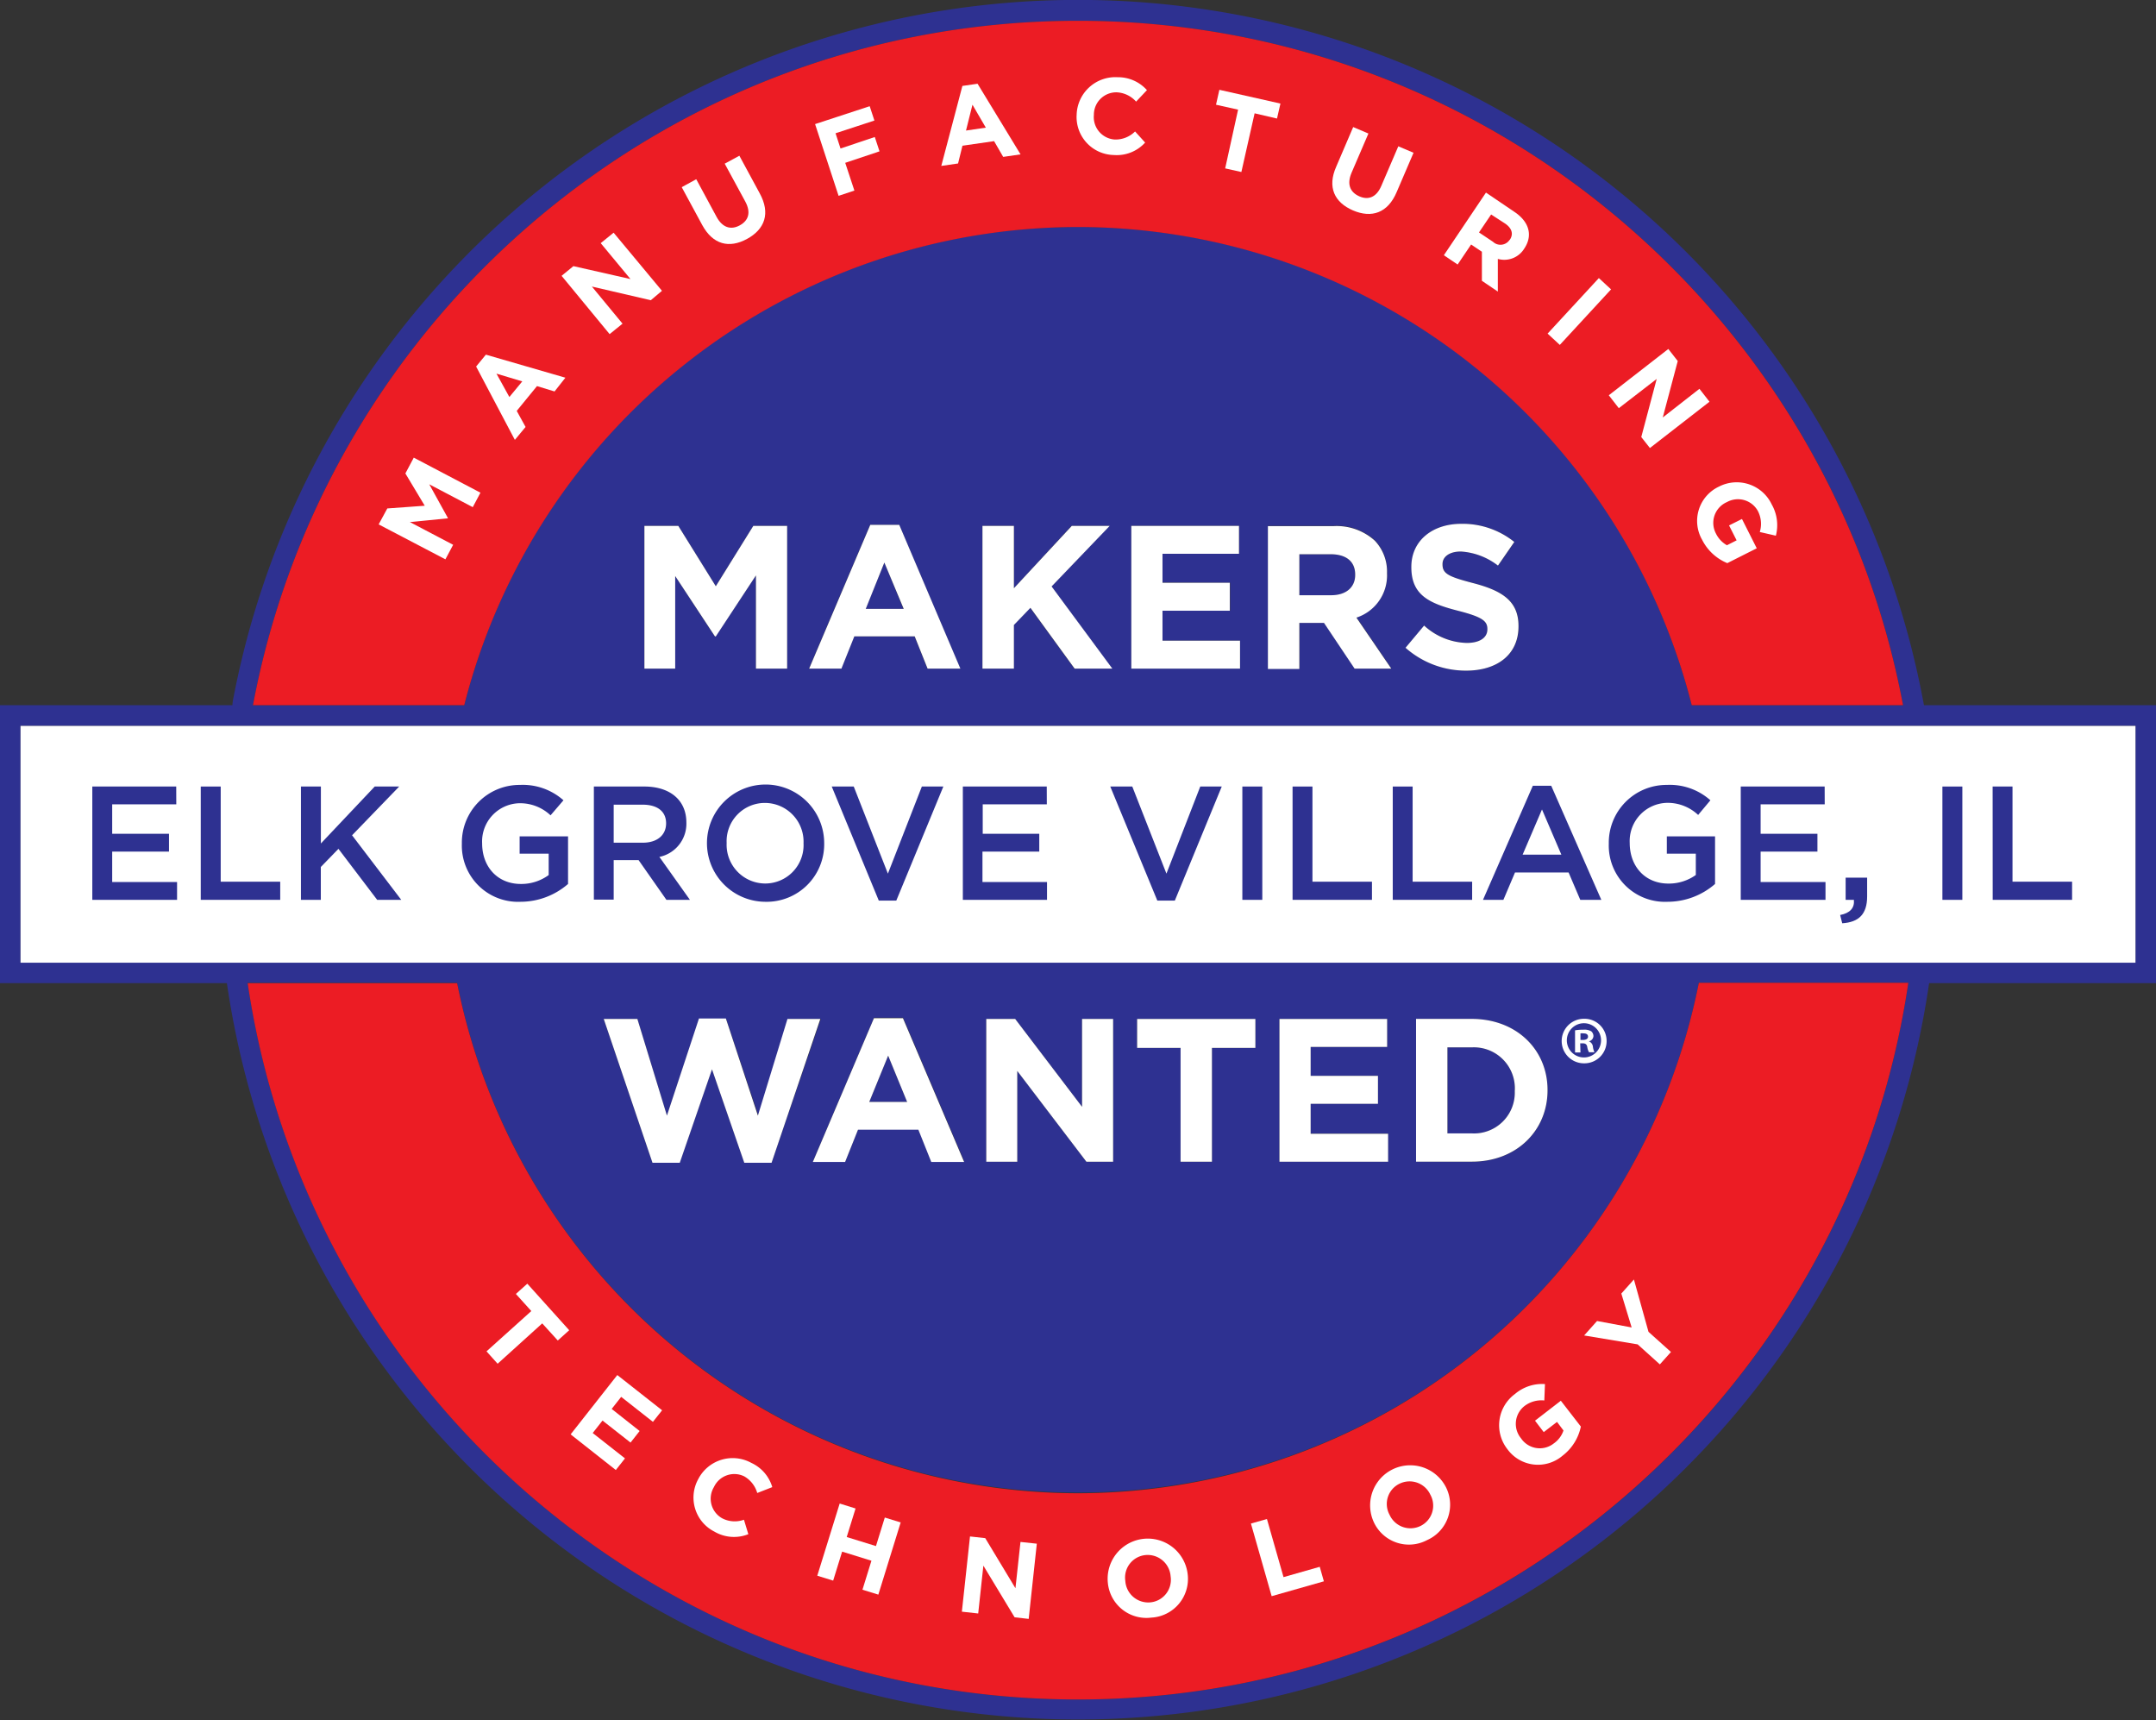 <svg id="Layer_1" data-name="Layer 1" xmlns="http://www.w3.org/2000/svg" viewBox="0 0 334 266.44"><rect x="0" y="0" width="334" height="266.44" fill="#333333" stroke="none"/><defs><style>.cls-1{fill:#2e3191;}.cls-2{fill:#ec1c24;}.cls-3{fill:#fff;}</style></defs><path class="cls-1" d="M301.05,110l-.11-.6a133.23,133.23,0,0,0-261.88,0L39,110H3v43.05H38.15l.07.48a133.24,133.24,0,0,0,263.56,0l.07-.48H337V110ZM170,4C233.51,4,286.52,49.73,297.81,110H265.08a98.06,98.06,0,0,0-190.16,0H42.19C53.48,49.73,106.49,4,170,4ZM229,95.4c-4.46-1.14-7.33-2.37-7.33-6.76v-.07c0-4,3.22-6.66,7.74-6.66a12.79,12.79,0,0,1,8.21,2.81l-2.53,3.66a10.43,10.43,0,0,0-5.75-2.18c-1.86,0-2.84.86-2.84,1.93v.07c0,1.45.95,1.92,4.77,2.9,4.49,1.17,7,2.78,7,6.63v.07c0,4.39-3.34,6.85-8.11,6.85a14.1,14.1,0,0,1-9.39-3.54l2.88-3.44a10.15,10.15,0,0,0,6.6,2.69c2,0,3.19-.79,3.19-2.09v-.06C233.41,97,232.65,96.35,229,95.4Zm-10.43,8.94h-5.68l-4.74-7.08h-3.82v7.08h-4.87V82.22h10.11A8.81,8.81,0,0,1,216,84.47a6.94,6.94,0,0,1,1.89,5v.06a6.87,6.87,0,0,1-4.74,6.86Zm-25-13.3v4.33H183.09V100h12v4.33H178.26V82.22h16.68v4.33H183.09V91ZM169,82.22h5.87l-9,9.39,9.41,12.73h-5.84l-6.85-9.42-2.56,2.66v6.76H155.2V82.22h4.87v9.67Zm-17.25,22.12h-5.08l-2-5h-9.35l-2,5h-5l9.48-22.27h4.49Zm-37.9-5h-.13L107.6,90v14.34h-4.77V82.22h5.25l5.81,9.35,5.81-9.35h5.24v22.12h-4.83V89.9ZM170,264c-65.22,0-119.37-48.26-128.63-111H73.82a98.06,98.06,0,0,0,192.36,0h32.45C289.37,215.78,235.22,264,170,264Zm-47.47-83.17H118.3l-5-14.47-5,14.47h-4.23L96.53,158.6h5.21l4.58,15,5-15h4.17l5,15,4.58-15h5.09Zm15.88-22.43h4.49l9.48,22.27h-5.09l-2-5h-9.35l-2,5h-5Zm17.38,22.27V158.6h4.48l10.36,13.61V158.6h4.8v22.11H171.3l-10.71-14.06v14.06Zm23.37-17.63V158.6h18.32v4.48h-6.73v17.63h-4.86V163.08Zm37.3,4.33v4.33H206v4.64h12v4.33H201.21V158.6h16.68v4.32H206v4.49Zm5.91,13.3V158.6H231c6.95,0,11.75,4.77,11.75,11v.06c0,6.23-4.8,11.06-11.75,11.06Zm111.45-30.82H6.18V113.21H333.82Z" transform="translate(-3 -0.78)"/><path class="cls-1" d="M209.12,86.62h-4.83V93h4.93c2.36,0,3.72-1.27,3.72-3.13v-.07C212.94,87.69,211.49,86.62,209.12,86.62Z" transform="translate(-3 -0.78)"/><polygon class="cls-1" points="139.95 94.3 137.01 87.13 134.07 94.3 139.95 94.3"/><polygon class="cls-1" points="137.59 163.5 134.66 170.68 140.53 170.68 137.59 163.5"/><path class="cls-1" d="M231,163h-3.76v13.33H231a6.31,6.31,0,0,0,6.67-6.6v-.07A6.35,6.35,0,0,0,231,163Z" transform="translate(-3 -0.78)"/><path class="cls-2" d="M170,35.94A98.22,98.22,0,0,1,265.08,110h32.73C286.52,49.73,233.51,4,170,4S53.48,49.73,42.19,110H74.92A98.22,98.22,0,0,1,170,35.94Z" transform="translate(-3 -0.78)"/><polygon class="cls-2" points="59.07 170.88 62.22 168.09 58.01 167.87 59.07 170.88"/><path class="cls-2" d="M170,232.06a98.22,98.22,0,0,1-96.18-79H41.37C50.63,215.78,104.78,264,170,264s119.37-48.26,128.63-111H266.18A98.22,98.22,0,0,1,170,232.06Z" transform="translate(-3 -0.78)"/><path class="cls-3" d="M98.7,127.47A3.68,3.68,0,0,0,95,131.31v0a3.75,3.75,0,0,0,3.73,3.88,3.69,3.69,0,0,0,3.7-3.84v0A3.75,3.75,0,0,0,98.7,127.47Z" transform="translate(-3 -0.78)"/><path class="cls-3" d="M84.67,127.63H82v3.54h2.75c1.32,0,2.07-.71,2.07-1.74v0C86.8,128.23,86,127.63,84.67,127.63Z" transform="translate(-3 -0.78)"/><polygon class="cls-3" points="184.65 131.57 187.92 131.57 186.28 127.57 184.65 131.57"/><path class="cls-3" d="M293.59,127.47a3.68,3.68,0,0,0-3.69,3.84v0a3.75,3.75,0,0,0,3.73,3.88,3.69,3.69,0,0,0,3.7-3.84v0A3.75,3.75,0,0,0,293.59,127.47Z" transform="translate(-3 -0.78)"/><path class="cls-3" d="M298.37,113.21H6.18v36.68H333.82V113.21Zm0,0H6.18v36.68H333.82V113.21ZM30.42,137.51H21V125.18h9.3v2.42H23.73v2.5h5.81v2.41H23.73v2.58h6.69Zm12,0H33.56V125.18h2.71V135h6.14Zm10.72,0-3.82-5.25-1.42,1.48v3.77H45.17V125.18h2.72v5.39l5-5.39h3.28l-5,5.23,5.25,7.1Zm22.81-1.75A8.06,8.06,0,0,1,72,137.6a8.37,8.37,0,0,1-1.35.12,6.17,6.17,0,0,1-6.48-6.34v0A6.33,6.33,0,0,1,70.66,125a9.6,9.6,0,0,1,1.7.15,6.46,6.46,0,0,1,3.14,1.54l-1.7,2.06a5.49,5.49,0,0,0-1.64-1,4.44,4.44,0,0,0-1.59-.27A3.7,3.7,0,0,0,67,131.31v0a3.69,3.69,0,0,0,3.73,3.91,5.19,5.19,0,0,0,1.2-.14,3.67,3.67,0,0,0,1.35-.6v-1.76H70.59v-2.34h5.35Zm10.81,1.75-2.64-3.95H82v3.95H79.27V125.18H84.9a4.9,4.9,0,0,1,3.59,1.25,3.87,3.87,0,0,1,1.06,2.82v0a3.84,3.84,0,0,1-2.64,3.82l3,4.4Zm18.52-6.17a6.55,6.55,0,0,1-13.1,0v0a6.55,6.55,0,0,1,13.1,0Zm8.66,6.25h-2.39l-5-12.41h3l3.22,8.68,3.22-8.68h2.92Zm17-.08h-9.39V125.18h9.3v2.42h-6.6v2.5H130v2.41h-5.81v2.58h6.69Zm15.45.08H144l-5-12.41h3l3.22,8.68,3.22-8.68h2.92Zm10.44-.08H154.1V125.18h2.71Zm12.65,0h-8.85V125.18h2.71V135h6.14Zm11.62,0h-8.85V125.18h2.71V135h6.14Zm11.94,0-1.13-2.77h-5.21l-1.13,2.77h-2.76l5.28-12.41h2.5l5.28,12.41Zm15.86-1.75a8,8,0,0,1-5.27,2,6.17,6.17,0,0,1-6.48-6.34v0A6.33,6.33,0,0,1,203.6,125a6.79,6.79,0,0,1,4.84,1.69l-1.71,2.06a4.55,4.55,0,0,0-3.22-1.25,3.71,3.71,0,0,0-3.54,3.84v0a3.69,3.69,0,0,0,3.73,3.91,4.25,4.25,0,0,0,2.55-.74v-1.76h-2.73v-2.34h5.36Zm12.71,1.75H212.2V125.18h9.3v2.42h-6.6v2.5h5.8v2.41h-5.8v2.58h6.69Zm5.59-.44c0,2.32-1.16,3.25-3.26,3.29l-.22-1.11c1.21-.12,1.81-.74,1.72-1.74h-1.09v-2.82h2.85Zm12.13.44H236.6V125.18h2.71Zm12.66,0h-8.86V125.18h2.71V135H252Zm11.61,0h-8.85V125.18h2.71V135h6.14Zm5.6,0h-2.71V125.18h2.71Zm14.75,0h-2.3l-6-7.84v7.84H273V125.18h2.5l5.78,7.59v-7.59h2.67Zm16.23-6.17a6.38,6.38,0,0,1-6.57,6.38,6.32,6.32,0,0,1-6.53-6.34v0a6.55,6.55,0,0,1,13.1,0Zm6,6.17h-2.71V125.18h2.71Zm12.71-3.65c0,2.45-1.87,3.82-4.53,3.82a7.86,7.86,0,0,1-5.23-2l1.61-1.92a5.63,5.63,0,0,0,3.68,1.5c1.11,0,1.77-.44,1.77-1.16v0c0-.69-.42-1-2.48-1.57-2.48-.63-4.08-1.32-4.08-3.76v0c0-2.23,1.79-3.71,4.31-3.71a7.15,7.15,0,0,1,4.58,1.56l-1.41,2.05a5.78,5.78,0,0,0-3.2-1.22c-1,0-1.59.48-1.59,1.08v0c0,.81.53,1.07,2.66,1.62,2.5.65,3.91,1.55,3.91,3.7Z" transform="translate(-3 -0.78)"/><polygon class="cls-3" points="121.94 103.56 121.94 81.45 116.7 81.45 110.89 90.8 105.08 81.45 99.83 81.45 99.83 103.56 104.6 103.56 104.6 89.22 110.76 98.57 110.89 98.57 117.11 89.12 117.11 103.56 121.94 103.56"/><path class="cls-3" d="M128.35,104.34h5l2-5h9.35l2,5h5.08l-9.47-22.27h-4.49ZM143,95.08h-5.88L140,87.91Z" transform="translate(-3 -0.78)"/><polygon class="cls-3" points="152.2 81.45 152.2 103.56 157.07 103.56 157.07 96.8 159.63 94.14 166.48 103.56 172.32 103.56 162.91 90.83 171.91 81.45 166.04 81.45 157.07 91.11 157.07 81.45 152.2 81.45"/><polygon class="cls-3" points="191.94 85.77 191.94 81.45 175.26 81.45 175.26 103.56 192.1 103.56 192.1 99.23 180.09 99.23 180.09 94.59 190.52 94.59 190.52 90.26 180.09 90.26 180.09 85.77 191.94 85.77"/><path class="cls-3" d="M217.87,89.58v-.06a6.94,6.94,0,0,0-1.89-5,8.81,8.81,0,0,0-6.45-2.25H199.42v22.12h4.87V97.26h3.82l4.74,7.08h5.68l-5.4-7.9A6.87,6.87,0,0,0,217.87,89.58Zm-4.93.26c0,1.86-1.36,3.13-3.72,3.13h-4.93V86.62h4.83c2.37,0,3.82,1.07,3.82,3.15Z" transform="translate(-3 -0.78)"/><path class="cls-3" d="M230.22,100.36a10.15,10.15,0,0,1-6.6-2.69l-2.88,3.44a14.1,14.1,0,0,0,9.39,3.54c4.77,0,8.11-2.46,8.11-6.85v-.07c0-3.85-2.52-5.46-7-6.63-3.82-1-4.77-1.45-4.77-2.9v-.07c0-1.07,1-1.93,2.84-1.93a10.43,10.43,0,0,1,5.75,2.18l2.53-3.66a12.79,12.79,0,0,0-8.21-2.81c-4.52,0-7.74,2.65-7.74,6.66v.07c0,4.39,2.87,5.62,7.33,6.76,3.69.95,4.45,1.58,4.45,2.81v.06C233.41,99.57,232.21,100.36,230.22,100.36Z" transform="translate(-3 -0.78)"/><polygon class="cls-3" points="117.41 172.79 112.45 157.75 108.28 157.75 103.32 172.79 98.74 157.82 93.53 157.82 101.08 180.09 105.31 180.09 110.3 165.62 115.3 180.09 119.53 180.09 127.08 157.82 121.99 157.82 117.41 172.79"/><path class="cls-3" d="M135.92,175.75h9.35l2,5h5.09l-9.48-22.27h-4.49l-9.47,22.27h5Zm4.67-11.47,2.94,7.17h-5.87Z" transform="translate(-3 -0.78)"/><polygon class="cls-3" points="168.3 179.93 172.44 179.93 172.44 157.82 167.63 157.82 167.63 171.43 157.27 157.82 152.79 157.82 152.79 179.93 157.59 179.93 157.59 165.87 168.3 179.93"/><polygon class="cls-3" points="187.75 179.93 187.75 162.3 194.48 162.3 194.48 157.82 176.16 157.82 176.16 162.3 182.89 162.3 182.89 179.93 187.75 179.93"/><polygon class="cls-3" points="214.89 162.15 214.89 157.82 198.21 157.82 198.21 179.93 215.04 179.93 215.04 175.6 203.04 175.6 203.04 170.96 213.47 170.96 213.47 166.63 203.04 166.63 203.04 162.15 214.89 162.15"/><path class="cls-3" d="M242.74,169.65v-.06c0-6.22-4.8-11-11.75-11h-8.62v22.11H231C237.94,180.71,242.74,175.88,242.74,169.65Zm-5.08.07a6.31,6.31,0,0,1-6.67,6.6h-3.76V163H231a6.35,6.35,0,0,1,6.67,6.66Z" transform="translate(-3 -0.78)"/><path class="cls-1" d="M30.31,125.36H20.38v4.56h8.8v2.76h-8.8v4.71H30.43v2.76H17.3V122.6h13Z" transform="translate(-3 -0.78)"/><path class="cls-1" d="M34.1,122.6h3.09v14.74h9.22v2.81H34.1Z" transform="translate(-3 -0.78)"/><path class="cls-1" d="M65.16,140.15H61.43l-6-7.9-2.73,2.81v5.09H49.62V122.6h3.09v8.82l8.34-8.82h3.79l-7.3,7.55Z" transform="translate(-3 -0.78)"/><path class="cls-1" d="M83.65,140.45a8.71,8.71,0,0,1-9.1-9,8.94,8.94,0,0,1,9-9.1,9.49,9.49,0,0,1,6.74,2.38l-2,2.33a6.87,6.87,0,0,0-4.91-1.87,5.92,5.92,0,0,0-5.69,6.21c0,3.63,2.38,6.29,6,6.29A7.17,7.17,0,0,0,88,136.31V133H83.5v-2.68H91v7.37A11.25,11.25,0,0,1,83.65,140.45Z" transform="translate(-3 -0.78)"/><path class="cls-1" d="M106.24,140.15,101.93,134H98.07v6.12H95V122.6h7.82c4,0,6.51,2.13,6.51,5.57a5.25,5.25,0,0,1-4.18,5.33l4.73,6.65Zm-3.69-14.74H98.07v5.89h4.51c2.2,0,3.61-1.15,3.61-3S104.84,125.41,102.55,125.41Z" transform="translate(-3 -0.78)"/><path class="cls-1" d="M121.49,140.45a9.08,9.08,0,1,1,9.19-9.1A8.92,8.92,0,0,1,121.49,140.45Zm0-15.31a5.93,5.93,0,0,0-5.92,6.21,6,6,0,0,0,6,6.27,5.94,5.94,0,0,0,5.91-6.22A6,6,0,0,0,121.49,125.14Z" transform="translate(-3 -0.78)"/><path class="cls-1" d="M145.81,122.6h3.33l-7.29,17.67h-2.71l-7.29-17.67h3.41l5.29,13.49Z" transform="translate(-3 -0.78)"/><path class="cls-1" d="M165.17,125.36h-9.93v4.56H164v2.76h-8.8v4.71h10v2.76H152.16V122.6h13Z" transform="translate(-3 -0.78)"/><path class="cls-1" d="M188.94,122.6h3.33L185,140.27h-2.71L175,122.6h3.41l5.29,13.49Z" transform="translate(-3 -0.78)"/><path class="cls-1" d="M198.55,122.6v17.55h-3.09V122.6Z" transform="translate(-3 -0.78)"/><path class="cls-1" d="M203.24,122.6h3.08v14.74h9.22v2.81h-12.3Z" transform="translate(-3 -0.78)"/><path class="cls-1" d="M218.76,122.6h3.08v14.74h9.22v2.81h-12.3Z" transform="translate(-3 -0.78)"/><path class="cls-1" d="M251.07,140.15h-3.26L246,135.91h-8.3l-1.8,4.24h-3.16l7.72-17.67h2.85Zm-9.19-14-3,7h6Z" transform="translate(-3 -0.78)"/><path class="cls-1" d="M261.33,140.45a8.71,8.71,0,0,1-9.1-9,8.94,8.94,0,0,1,9-9.1,9.45,9.45,0,0,1,6.74,2.38L266.07,127a6.87,6.87,0,0,0-4.91-1.87,5.92,5.92,0,0,0-5.69,6.21c0,3.63,2.38,6.29,6,6.29a7.18,7.18,0,0,0,4.24-1.33V133h-4.49v-2.68h7.47v7.37A11.23,11.23,0,0,1,261.33,140.45Z" transform="translate(-3 -0.78)"/><path class="cls-1" d="M285.68,125.36h-9.93v4.56h8.8v2.76h-8.8v4.71H285.8v2.76H272.67V122.6h13Z" transform="translate(-3 -0.78)"/><path class="cls-1" d="M290.2,140.15h-1.28v-3.44h3.33v2.91c0,2.78-1.32,4-3.86,4.16l-.32-1.28C289.6,142.2,290.32,141.42,290.2,140.15Z" transform="translate(-3 -0.78)"/><path class="cls-1" d="M307,122.6v17.55h-3.09V122.6Z" transform="translate(-3 -0.78)"/><path class="cls-1" d="M311.69,122.6h3.08v14.74H324v2.81h-12.3Z" transform="translate(-3 -0.78)"/><path class="cls-3" d="M76.24,79.33,69.5,75.79,72.38,81l0,.06-5.88.58,6.7,3.52L72,87.41,61.66,82,63,79.53l5.8-.42-3-5,1.3-2.45,10.33,5.43Z" transform="translate(-3 -0.78)"/><path class="cls-3" d="M88.91,61.41l-2.72-.83-3.14,3.84,1.37,2.49-1.66,2-6-11.36,1.51-1.84,12.32,3.57Zm-9-2.76,2,3.62,2-2.42Z" transform="translate(-3 -0.78)"/><path class="cls-3" d="M103.82,47.28l-9.13-2.12,4.75,5.75-2,1.62L90,43.5,91.83,42,100.67,44l-4.61-5.56,2-1.62,7.49,9Z" transform="translate(-3 -0.78)"/><path class="cls-3" d="M118.72,37.79c-2.76,1.5-5.28.88-6.93-2.15l-3.18-5.87,2.25-1.23L114,34.35c.9,1.68,2.21,2.09,3.59,1.34s1.77-2,.88-3.67l-3.2-5.89,2.27-1.23,3.14,5.8C122.4,33.82,121.48,36.29,118.72,37.79Z" transform="translate(-3 -0.78)"/><path class="cls-3" d="M132.44,21.42l.77,2.36L138.52,22l.73,2.22L133.94,26l1.42,4.3-2.45.81L129.27,20l8.46-2.77.73,2.22Z" transform="translate(-3 -0.78)"/><path class="cls-3" d="M158.41,25.08,157,22.64l-4.9.71-.68,2.75-2.6.38,3.27-12.39,2.35-.34,6.66,10.94ZM153.65,17l-1,4,3.07-.45Z" transform="translate(-3 -0.78)"/><path class="cls-3" d="M175.55,24.79a5.89,5.89,0,0,1-5.76-6.25v0a6,6,0,0,1,6.35-5.8,6,6,0,0,1,4.54,2L179,16.52A4.28,4.28,0,0,0,176,15.08a3.47,3.47,0,0,0-3.54,3.5v0a3.48,3.48,0,0,0,3.24,3.81,4.27,4.27,0,0,0,3.14-1.25l1.56,1.72A5.93,5.93,0,0,1,175.55,24.79Z" transform="translate(-3 -0.78)"/><path class="cls-3" d="M197.36,18.33l-2.05,9.09-2.51-.56,2-9.1L191.38,17l.52-2.31,9.46,2.13-.53,2.32Z" transform="translate(-3 -0.78)"/><path class="cls-3" d="M212.6,33.37c-2.89-1.25-4-3.61-2.6-6.77l2.63-6.14,2.36,1-2.61,6.07c-.75,1.75-.26,3,1.18,3.65s2.69.12,3.42-1.59l2.64-6.15,2.36,1-2.6,6.06C218,33.79,215.48,34.6,212.6,33.37Z" transform="translate(-3 -0.78)"/><path class="cls-3" d="M232.57,44.27v-4.5l-1.67-1.12-2.09,3.1-2.13-1.44,6.52-9.7,4.43,3c2.29,1.54,2.85,3.66,1.51,5.66l0,0a3.63,3.63,0,0,1-4.1,1.61l0,5.06Zm4.33-6.36c.61-.91.29-1.81-.74-2.51L234,34l-1.88,2.78,2.17,1.45a1.69,1.69,0,0,0,2.55-.27Z" transform="translate(-3 -0.78)"/><path class="cls-3" d="M242.75,52.45l7.94-8.6,1.89,1.75-7.94,8.6Z" transform="translate(-3 -0.78)"/><path class="cls-3" d="M257.26,68.47l2.39-9L253.78,64l-1.55-2,9.22-7.17,1.46,1.87-2.32,8.74L266.27,61l1.56,2-9.23,7.17Z" transform="translate(-3 -0.78)"/><path class="cls-3" d="M266.68,84.37a5.87,5.87,0,0,1,2.61-8.22h0a6,6,0,0,1,8.18,2.76,6.48,6.48,0,0,1,.64,4.84l-2.49-.57a4.32,4.32,0,0,0-.31-3.28,3.52,3.52,0,0,0-4.77-1.36l0,0a3.51,3.51,0,0,0-1.73,4.84,4.19,4.19,0,0,0,1.72,1.85l1.5-.76-1.17-2.31,2-1,2.29,4.54L270.59,88A7.62,7.62,0,0,1,266.68,84.37Z" transform="translate(-3 -0.78)"/><path class="cls-3" d="M87,205.75,80.09,212l-1.72-1.92,6.94-6.24-2.39-2.65,1.77-1.59,6.49,7.21-1.77,1.59Z" transform="translate(-3 -0.78)"/><path class="cls-3" d="M91.4,222.94l7.23-9.19,6.94,5.46L104.15,221l-4.92-3.87L97.76,219l4.33,3.42-1.41,1.79-4.34-3.41-1.52,1.93,5,3.93-1.42,1.8Z" transform="translate(-3 -0.78)"/><path class="cls-3" d="M113.67,238a5.91,5.91,0,0,1-2.5-8.13v0a6,6,0,0,1,8.23-2.51,6,6,0,0,1,3.24,3.75l-2.33.91a4.36,4.36,0,0,0-2-2.57,3.48,3.48,0,0,0-4.71,1.65v0a3.48,3.48,0,0,0,1.28,4.84,4.22,4.22,0,0,0,3.37.22l.68,2.24A6,6,0,0,1,113.67,238Z" transform="translate(-3 -0.78)"/><path class="cls-3" d="M136.61,247l1.39-4.49-4.54-1.41-1.39,4.49-2.46-.76,3.47-11.18,2.46.77-1.37,4.42,4.53,1.4,1.37-4.42,2.46.76-3.46,11.18Z" transform="translate(-3 -0.78)"/><path class="cls-3" d="M160.18,251.27l-4.84-8-.8,7.41-2.53-.28,1.26-11.65,2.36.26,4.68,7.76.78-7.17,2.53.27-1.26,11.65Z" transform="translate(-3 -0.78)"/><path class="cls-3" d="M181.35,251.32a6,6,0,0,1-6.73-5.42v0A6.22,6.22,0,0,1,187,244.68v0A6,6,0,0,1,181.35,251.32Zm3-6.36a3.56,3.56,0,0,0-3.87-3.33,3.5,3.5,0,0,0-3.15,4v0a3.56,3.56,0,0,0,3.87,3.33,3.51,3.51,0,0,0,3.16-3.95Z" transform="translate(-3 -0.78)"/><path class="cls-3" d="M200,248l-3.21-11.25,2.48-.7,2.57,9,5.61-1.6.64,2.25Z" transform="translate(-3 -0.78)"/><path class="cls-3" d="M224.07,239.32a6,6,0,0,1-8.2-2.69l0,0A6.21,6.21,0,0,1,227,231.12l0,0A6,6,0,0,1,224.07,239.32Zm.53-7a3.54,3.54,0,0,0-4.79-1.74,3.48,3.48,0,0,0-1.55,4.8v0a3.55,3.55,0,0,0,4.79,1.75,3.5,3.5,0,0,0,1.56-4.8Z" transform="translate(-3 -0.78)"/><path class="cls-3" d="M245.08,226.23a5.86,5.86,0,0,1-8.56-1l0,0a6,6,0,0,1,1.18-8.55,6.47,6.47,0,0,1,4.64-1.53l-.1,2.54a4.3,4.3,0,0,0-3.16.93,3.51,3.51,0,0,0-.44,4.94l0,0a3.5,3.5,0,0,0,5.07.78,4,4,0,0,0,1.5-2l-1-1.33-2.06,1.58-1.35-1.77,4-3.09,3.1,4A7.6,7.6,0,0,1,245.08,226.23Z" transform="translate(-3 -0.78)"/><path class="cls-3" d="M258.38,207.06l3.48,3.12-1.72,1.92L256.7,209l-8.29-1.38,2-2.24,5.36,1-1.6-5.25,1.95-2.18Z" transform="translate(-3 -0.78)"/><path class="cls-3" d="M251.89,162a3.44,3.44,0,0,1-3.51,3.47,3.45,3.45,0,1,1,0-6.9A3.43,3.43,0,0,1,251.89,162Zm-6.16,0a2.65,2.65,0,1,0,2.65-2.74A2.65,2.65,0,0,0,245.73,162Zm2.11,1.79H247v-3.43a7.38,7.38,0,0,1,1.32-.1,2.09,2.09,0,0,1,1.19.25,1,1,0,0,1,.34.75.88.88,0,0,1-.71.8v0a1,1,0,0,1,.63.84,2.61,2.61,0,0,0,.24.85h-.85a2.53,2.53,0,0,1-.27-.83c-.07-.38-.28-.55-.72-.55h-.37Zm0-1.94h.38c.43,0,.79-.15.79-.5s-.23-.52-.73-.52a2,2,0,0,0-.44,0Z" transform="translate(-3 -0.78)"/></svg>